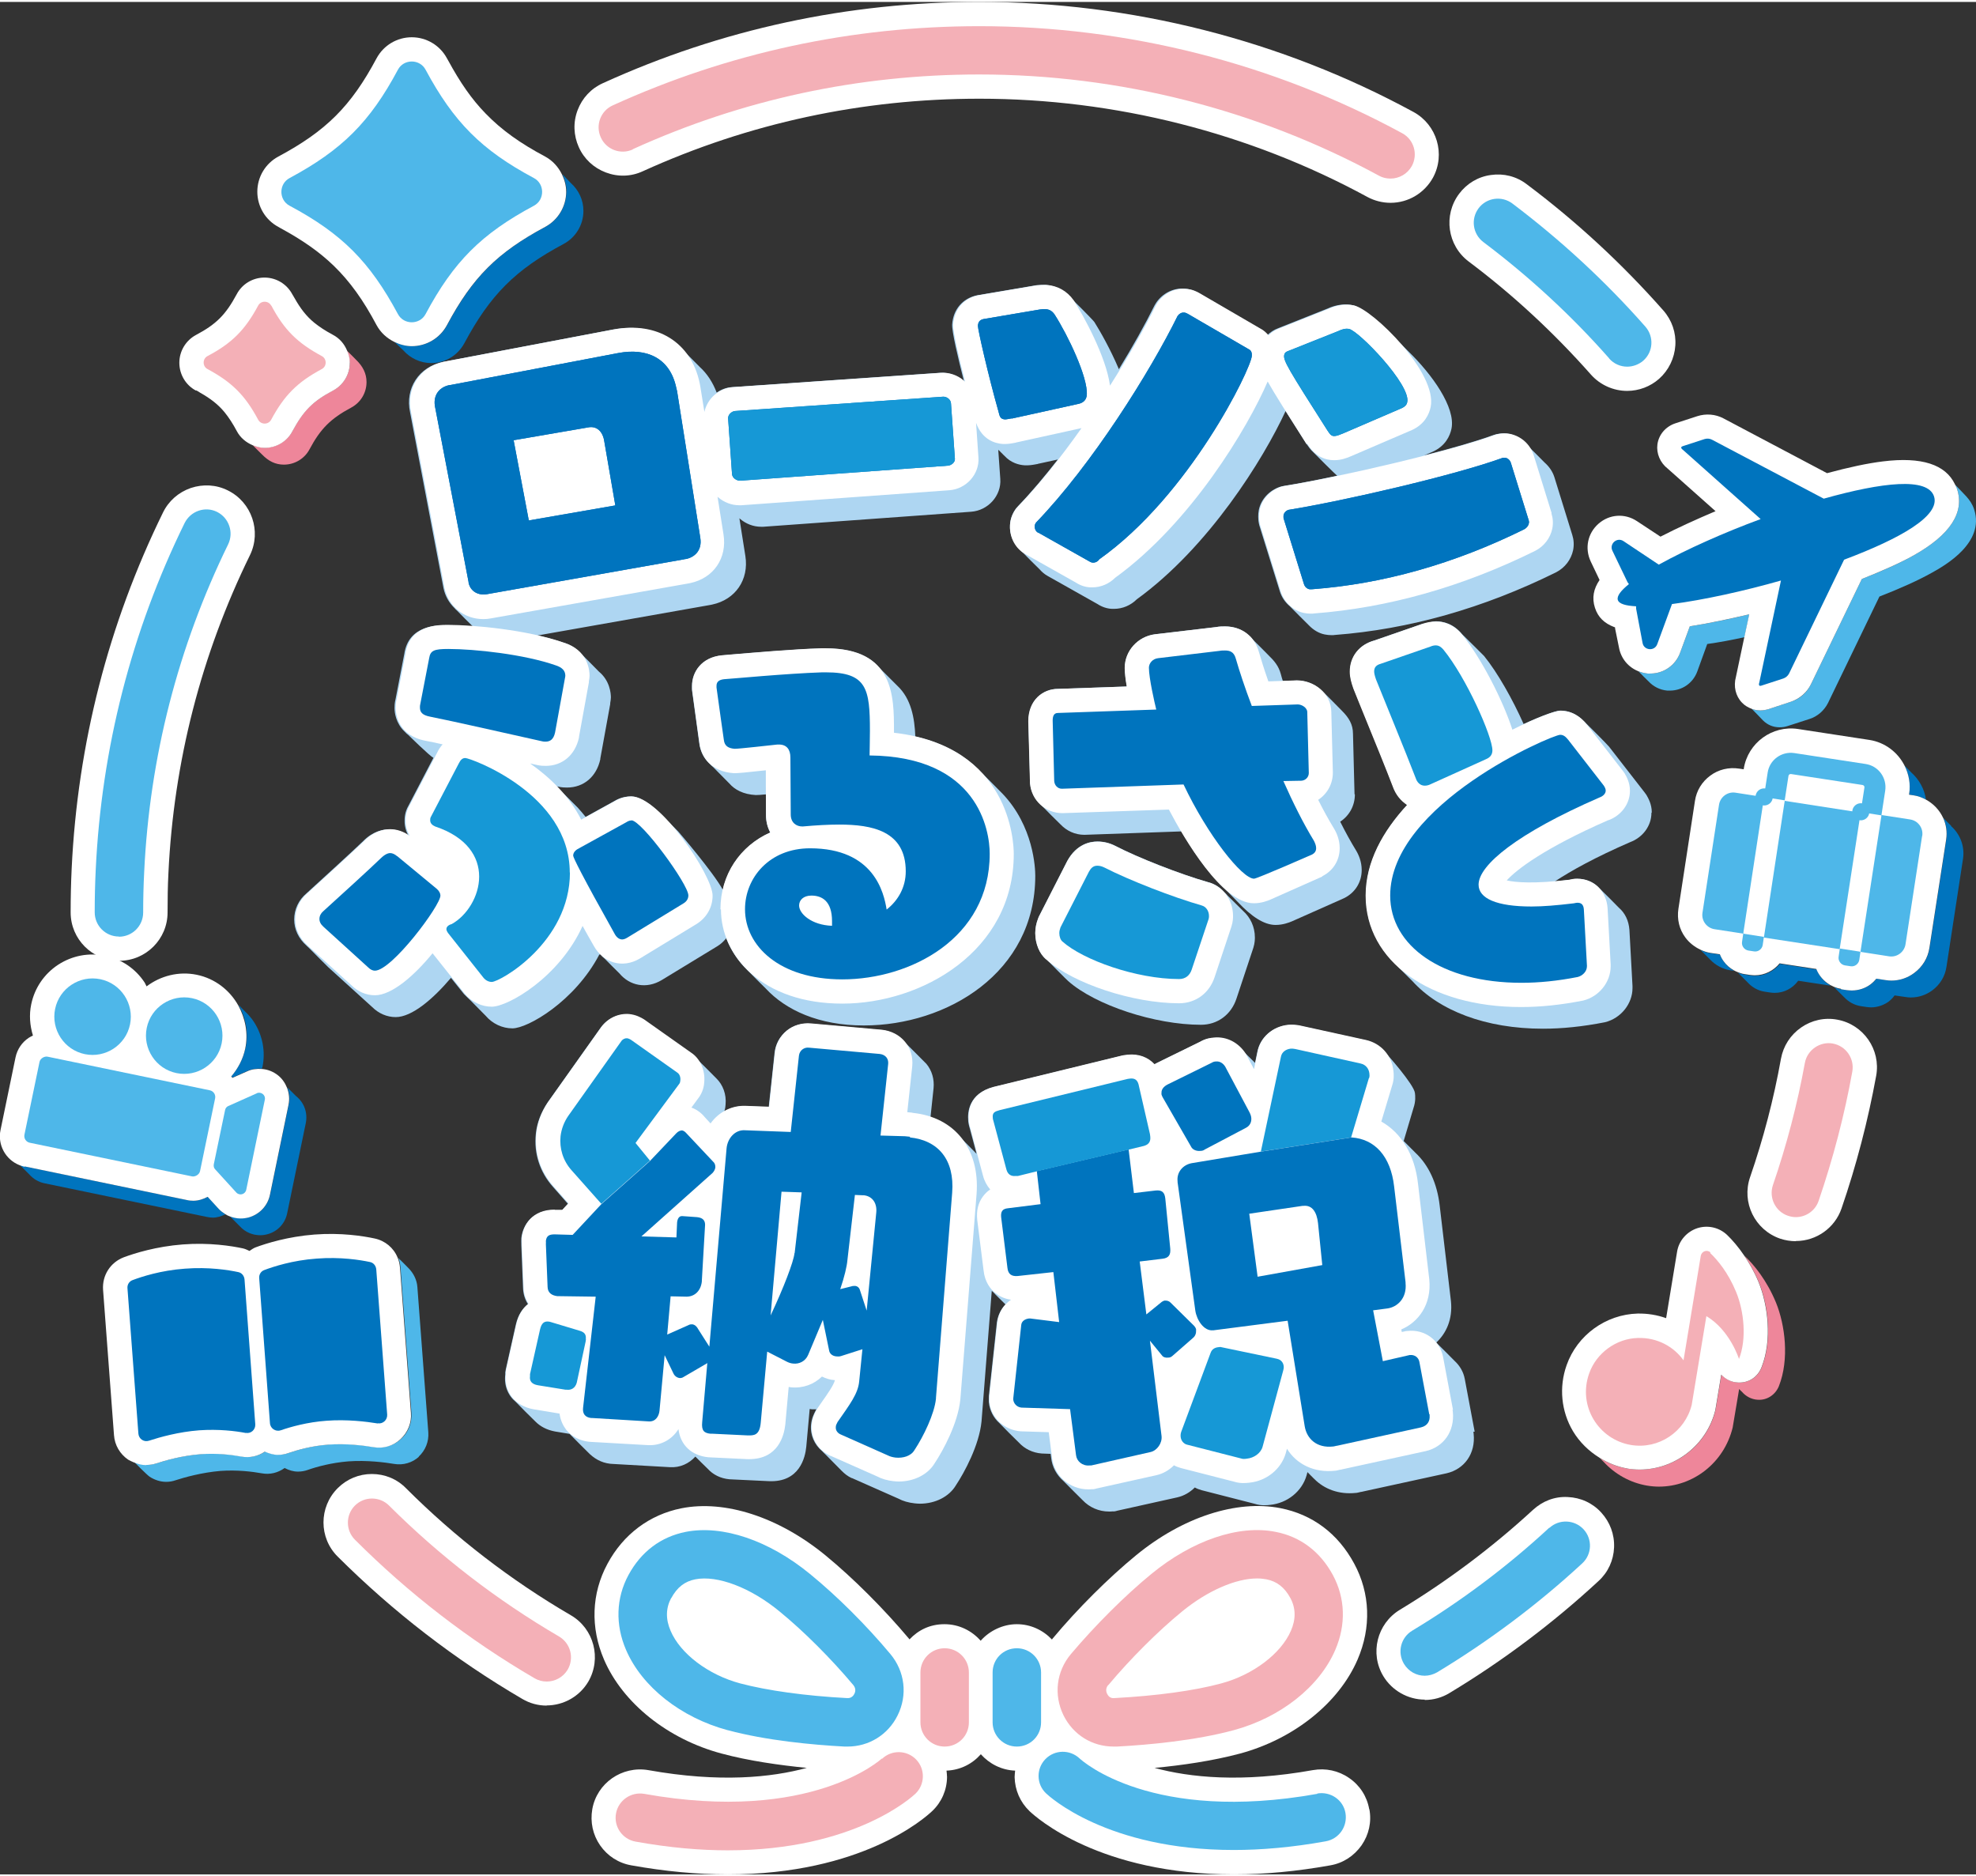 <?xml version="1.0" encoding="UTF-8"?><svg id="_レイヤー_2" xmlns="http://www.w3.org/2000/svg" viewBox="0 0 115.8 109.71" width="158" height="150"><rect x="0" y="0" width="115.8" height="109.71" fill="#333333" stroke="none"/><defs><style>.cls-1,.cls-2{fill:none;}.cls-3{fill:#0074be;}.cls-4{fill:#aed6f2;}.cls-5{fill:#1698d6;}.cls-6{fill:#fff;}.cls-7{fill:#4eb7e9;}.cls-2{stroke:#4eb7e9;stroke-linecap:round;stroke-linejoin:round;}.cls-8{fill:#ee869a;}.cls-9{fill:#f4b0b7;}</style></defs><g id="_ロゴ"><path class="cls-6" d="M83.5,99.47c-.99,0-1.92-.53-2.43-1.37-.81-1.34-.37-3.08.96-3.89,2.78-1.68,5.41-3.65,7.81-5.86.56-.51,1.26-.79,2.03-.75.76.03,1.46.35,1.97.91.51.56.78,1.28.75,2.04s-.35,1.46-.91,1.97c-2.68,2.48-5.61,4.68-8.73,6.56-.44.27-.94.41-1.46.41Z"/><path class="cls-6" d="M105.24,72.61c-.31,0-.62-.05-.92-.15-1.48-.51-2.27-2.12-1.76-3.6.78-2.26,1.39-4.59,1.81-6.94.14-.75.55-1.39,1.18-1.83.62-.43,1.38-.6,2.12-.46,1.54.28,2.56,1.76,2.28,3.29-.48,2.63-1.16,5.24-2.03,7.77-.39,1.14-1.47,1.91-2.68,1.91Z"/><path class="cls-6" d="M95.36,22.79c-.81,0-1.59-.35-2.13-.96h0c-2.16-2.44-4.56-4.67-7.16-6.62-1.25-.94-1.5-2.72-.56-3.97.45-.6,1.11-1,1.86-1.1.75-.11,1.5.08,2.1.54,2.91,2.18,5.6,4.67,8.01,7.4.5.57.75,1.3.7,2.05-.05.75-.39,1.45-.95,1.95-.52.46-1.19.71-1.88.71Z"/><path class="cls-6" d="M6.97,56.18c-1.56,0-2.83-1.27-2.83-2.83,0-.87.02-1.73.06-2.58.35-7.3,2.15-14.32,5.35-20.85.33-.68.91-1.19,1.63-1.44.72-.24,1.49-.2,2.17.14,1.4.69,1.98,2.39,1.3,3.79-2.86,5.84-4.47,12.11-4.78,18.63-.04.77-.05,1.54-.05,2.31,0,1.56-1.27,2.83-2.83,2.83Z"/><path class="cls-6" d="M32.04,99.82c-.5,0-.99-.13-1.43-.39-3.94-2.3-7.58-5.11-10.82-8.34-1.11-1.1-1.11-2.9,0-4.01.54-.54,1.25-.83,2-.83h0c.76,0,1.47.29,2,.83,2.89,2.89,6.15,5.4,9.67,7.45h0c1.35.79,1.8,2.53,1.02,3.88-.51.87-1.45,1.4-2.45,1.4Z"/><path class="cls-6" d="M80.24,105.89c-.13-.75-.55-1.4-1.18-1.83-.62-.43-1.37-.59-2.12-.46-4.18.75-7.22.43-9.28-.13,1.6-.15,3.4-.41,5.01-.84,3.15-.85,5.79-2.96,6.89-5.51.81-1.88.74-3.88-.2-5.62-.95-1.76-2.44-2.88-4.33-3.25-2.57-.5-5.73.53-8.45,2.76-1.61,1.32-3.44,3.14-4.89,4.88-.02.02-.03.04-.04.06-.52-.55-1.25-.9-2.06-.9s-1.6.38-2.12.97c-.52-.59-1.27-.97-2.12-.97s-1.53.34-2.05.89c-.01-.01-.02-.03-.03-.04-1.48-1.76-3.26-3.54-4.89-4.88-2.73-2.24-5.89-3.27-8.45-2.76-1.86.37-3.4,1.52-4.33,3.25-.94,1.74-1.01,3.74-.2,5.62,1.1,2.55,3.74,4.66,6.89,5.5,1.6.43,3.39.68,4.99.84-2.06.56-5.1.88-9.29.13-1.54-.26-3.01.76-3.28,2.29-.13.75.03,1.5.46,2.12.43.62,1.08,1.04,1.83,1.17,1.95.35,3.85.53,5.65.53,7.88,0,11.58-3.33,11.98-3.71.55-.52.86-1.23.87-1.99,0-.13-.02-.25-.03-.38.8-.03,1.51-.39,2.01-.96.5.56,1.21.93,2.01.96-.01.13-.03.25-.03.38.02.76.32,1.46.87,1.99.4.38,4.1,3.71,11.98,3.71,1.8,0,3.7-.18,5.65-.53.75-.13,1.39-.55,1.83-1.17.43-.62.6-1.37.46-2.12ZM52.66,103.95s0,0-.02.02c0,0,.02-.01.02-.02h0Z"/><path class="cls-6" d="M81.49,11.77c-.47,0-.94-.12-1.35-.34-6.93-3.77-14.8-5.76-22.74-5.76-6.88,0-13.52,1.43-19.73,4.25h0c-.69.32-1.46.34-2.17.07-.71-.27-1.27-.79-1.58-1.48-.31-.69-.34-1.46-.07-2.17.27-.71.79-1.27,1.48-1.58C42.27,1.6,49.7,0,57.39,0c8.89,0,17.69,2.23,25.45,6.45,1.37.75,1.88,2.47,1.14,3.84-.5.91-1.45,1.48-2.49,1.48Z"/><path class="cls-7" d="M90.8,89.39c-2.46,2.28-5.17,4.31-8.04,6.04-.67.4-.89,1.27-.48,1.95.27.44.73.69,1.21.69.25,0,.5-.07.73-.2,3.03-1.83,5.89-3.97,8.5-6.38.58-.53.61-1.43.08-2s-1.43-.61-2-.08Z"/><path class="cls-9" d="M107.42,61.03c-.76-.14-1.51.37-1.65,1.14-.44,2.42-1.07,4.82-1.87,7.15-.25.74.14,1.55.88,1.8.15.05.31.08.46.08.59,0,1.14-.37,1.34-.96.84-2.46,1.51-5,1.97-7.56.14-.77-.37-1.51-1.14-1.65Z"/><path class="cls-7" d="M94.3,20.89c.28.32.67.48,1.06.48.33,0,.67-.12.94-.35.59-.52.64-1.41.12-2-2.34-2.66-4.97-5.08-7.79-7.21-.63-.47-1.52-.34-1.98.28-.47.63-.34,1.51.28,1.98,2.67,2.01,5.16,4.3,7.37,6.81Z"/><path class="cls-7" d="M6.97,54.77c.78,0,1.42-.63,1.42-1.42s.02-1.59.06-2.38c.32-6.72,1.98-13.17,4.92-19.19.34-.7.05-1.55-.65-1.9-.7-.35-1.55-.05-1.9.65-3.12,6.36-4.87,13.19-5.21,20.3-.04.83-.06,1.67-.06,2.51,0,.78.63,1.42,1.42,1.42Z"/><path class="cls-9" d="M32.76,95.77c-3.63-2.12-6.98-4.7-9.96-7.67-.55-.55-1.45-.55-2,0-.55.55-.55,1.45,0,2,3.15,3.15,6.69,5.88,10.53,8.12.22.13.47.19.71.19.49,0,.96-.25,1.23-.7.39-.68.17-1.54-.51-1.94Z"/><path class="cls-9" d="M65.28,102.22c.06,0,.12,0,.18,0,1.87-.1,4.58-.35,6.84-.96,2.74-.74,5.02-2.54,5.95-4.7.64-1.48.59-3.04-.14-4.39-.74-1.37-1.9-2.25-3.36-2.53-2.16-.43-4.88.5-7.28,2.47-1.55,1.27-3.3,3.02-4.71,4.69-.86,1.02-1.02,2.4-.43,3.6.57,1.14,1.68,1.82,2.93,1.82ZM64.95,98.62c1.29-1.54,2.91-3.16,4.33-4.32,1.48-1.21,3.14-1.93,4.39-1.93.19,0,.37.02.54.05.62.12,1.07.47,1.41,1.1.32.59.33,1.24.03,1.92-.58,1.34-2.22,2.58-4.08,3.08-1.58.43-3.81.73-6.26.86-.25.03-.37-.13-.43-.25-.05-.1-.11-.31.06-.51Z"/><path class="cls-9" d="M55.36,96.46c-.78,0-1.42.63-1.42,1.42v2.92c0,.78.63,1.42,1.42,1.42s1.42-.63,1.42-1.42v-2.92c0-.78-.63-1.42-1.42-1.42Z"/><path class="cls-9" d="M51.68,102.92s-4.11,3.83-13.93,2.07c-.77-.13-1.51.38-1.65,1.15-.14.77.37,1.51,1.15,1.65,2,.36,3.79.51,5.4.51,7.44,0,10.83-3.16,11-3.32.56-.54.58-1.44.04-2-.54-.56-1.44-.58-2-.04Z"/><path class="cls-7" d="M42.65,101.26c2.27.61,4.97.86,6.84.96.06,0,.12,0,.18,0,1.25,0,2.37-.69,2.93-1.82.6-1.2.43-2.58-.42-3.6-1.42-1.7-3.14-3.41-4.71-4.69-2.4-1.97-5.12-2.89-7.28-2.47-1.46.29-2.62,1.16-3.36,2.53-.73,1.35-.78,2.91-.14,4.39.93,2.16,3.21,3.96,5.95,4.7ZM39.34,93.52c.34-.63.79-.98,1.41-1.1,1.29-.25,3.23.48,4.93,1.88,1.42,1.16,3.03,2.77,4.33,4.32.17.21.11.41.06.51-.06.12-.19.27-.43.25-2.45-.13-4.67-.44-6.26-.86-1.87-.5-3.51-1.74-4.08-3.08-.3-.69-.28-1.33.03-1.92Z"/><path class="cls-7" d="M77.2,104.99c-9.67,1.73-13.75-1.9-13.94-2.08-.57-.53-1.46-.51-2,.05-.54.56-.53,1.46.04,2,.17.16,3.56,3.32,11,3.32,1.61,0,3.41-.15,5.4-.51.77-.14,1.28-.87,1.15-1.65s-.88-1.28-1.65-1.15Z"/><path class="cls-7" d="M61.01,97.88c0-.78-.63-1.42-1.42-1.42s-1.42.63-1.42,1.42v2.92c0,.78.63,1.42,1.42,1.42s1.42-.63,1.42-1.42v-2.92Z"/><path class="cls-9" d="M37.08,8.63c6.4-2.91,13.23-4.38,20.31-4.38,8.18,0,16.28,2.05,23.42,5.93.21.12.45.17.68.17.5,0,.99-.27,1.25-.74.37-.69.12-1.55-.57-1.92-7.55-4.1-16.12-6.27-24.77-6.27-7.49,0-14.72,1.56-21.49,4.64-.71.32-1.03,1.16-.7,1.88.32.71,1.16,1.03,1.88.7Z"/><path class="cls-8" d="M102.26,73.49s-.02-.01-.02-.02c0,0,0,0-.01-.01.29.43.59.94.84,1.55,0,0,0,0,0,0,.55,1.33.81,3.39.17,4.99-.22.56-.74.92-1.37.89-.39-.01-.74-.19-.99-.46l-.33,1.98s-.01.07-.02.11c-.51,2.06-2.38,3.47-4.43,3.47-.24,0-.48-.02-.73-.06-.59-.1-1.14-.32-1.64-.63.03.03.07.05.1.09.04.05.09.09.14.14.67.73,1.56,1.23,2.55,1.4.24.04.47.06.7.06,1.99,0,3.81-1.38,4.32-3.46l.38-2.26s.01.01.02.02c.04.05.09.1.14.14.23.27.56.45.93.47.55.04,1.04-.3,1.24-.8.62-1.57.36-3.59-.17-4.89-.55-1.33-1.29-2.21-1.81-2.71Z"/><path class="cls-6" d="M95.36,85.93c.24.04.49.06.73.06,2.05,0,3.92-1.42,4.43-3.47,0-.04.02-.07.02-.11l.33-1.98c.25.27.6.45.99.46.63.03,1.15-.33,1.37-.89.64-1.61.37-3.67-.17-4.99,0,0,0,0,0,0-.25-.61-.55-1.12-.84-1.55-.35-.52-.71-.93-1-1.21-.47-.45-1.14-.6-1.76-.4-.62.21-1.08.74-1.18,1.39l-.64,3.88c-.53-.19-1.09-.28-1.67-.27-1.86.05-3.54,1.26-4.16,3.02-.46,1.29-.32,2.71.37,3.87.39.65.93,1.17,1.56,1.56.5.31,1.05.53,1.64.63Z"/><path class="cls-9" d="M100.24,73.27c-.2-.19-.52-.07-.57.2l-.28,1.7h0s-.73,4.42-.73,4.42c-.58-.81-1.54-1.34-2.67-1.31-1.27.03-2.44.88-2.86,2.08-.68,1.91.55,3.87,2.45,4.19,1.63.27,3.17-.78,3.56-2.35l.86-5.2c1.39.83,1.91,2.51,1.91,2.51.46-1.16.3-2.8-.17-3.93-.47-1.14-1.09-1.87-1.52-2.28Z"/><path class="cls-3" d="M33.19,11.12c0,.86-.47,1.65-1.23,2.06-2.81,1.5-4.26,2.96-5.76,5.76-.41.76-1.19,1.23-2.06,1.23-.36,0-.71-.1-1.02-.25.03.03.47.46.52.5.41.46,1,.74,1.63.74.81,0,1.55-.44,1.94-1.16,1.52-2.84,2.99-4.31,5.82-5.82.71-.38,1.16-1.12,1.16-1.94,0-.64-.28-1.22-.74-1.63-.05-.05-.47-.49-.5-.52.15.31.25.66.25,1.02Z"/><path class="cls-6" d="M16.31,13.18c.05.03.09.05.14.08,1.27.69,2.26,1.38,3.1,2.19.96.93,1.74,2.02,2.52,3.49.24.44.61.77,1.04.98.31.15.66.25,1.02.25.86,0,1.65-.47,2.06-1.23,1.5-2.81,2.96-4.26,5.76-5.76.76-.41,1.23-1.2,1.23-2.06,0-.36-.1-.71-.25-1.02-.21-.43-.54-.8-.98-1.04-1.47-.78-2.56-1.56-3.49-2.52-.82-.84-1.5-1.83-2.19-3.1-.03-.05-.05-.09-.08-.14-.41-.76-1.2-1.23-2.06-1.23h0c-.86,0-1.65.47-2.06,1.23-1.5,2.81-2.96,4.26-5.76,5.76-.76.41-1.23,1.2-1.23,2.06s.47,1.65,1.23,2.06Z"/><path class="cls-7" d="M24.94,3.97c-.34-.64-1.28-.64-1.62,0-1.64,3.07-3.28,4.7-6.35,6.35-.64.34-.64,1.28,0,1.62,3.07,1.64,4.7,3.28,6.35,6.35.34.64,1.28.64,1.62,0,1.64-3.07,3.28-4.71,6.35-6.35.64-.34.64-1.28,0-1.62-3.07-1.64-4.7-3.28-6.35-6.35Z"/><path class="cls-8" d="M20.5,21.13c0,.68-.37,1.31-.98,1.63-1.19.64-1.75,1.19-2.38,2.38-.32.6-.95.98-1.63.98h0c-.25,0-.48-.07-.71-.16.04.05.51.51.56.56.38.39.78.59,1.28.59h0c.63,0,1.21-.35,1.5-.9.64-1.2,1.24-1.8,2.44-2.44h0c.56-.3.9-.87.9-1.5,0-.5-.22-.92-.59-1.28-.05-.05-.51-.52-.56-.56.09.22.16.46.16.71Z"/><polygon class="cls-8" points="18.19 20.26 18.18 20.26 18.18 20.26 18.19 20.26"/><path class="cls-6" d="M11.5,22.76c.08.04.15.08.22.13.62.35,1.06.69,1.44,1.15.25.31.48.66.72,1.11.2.38.54.66.92.82.22.09.46.16.71.16h0c.68,0,1.31-.37,1.63-.98.64-1.19,1.19-1.75,2.38-2.38.6-.32.98-.94.98-1.63,0-.25-.06-.49-.16-.71-.16-.39-.44-.72-.82-.92-.45-.24-.8-.47-1.11-.72-.46-.38-.8-.82-1.15-1.44-.04-.07-.08-.14-.13-.22-.32-.6-.94-.98-1.63-.98h0c-.68,0-1.31.37-1.63.98-.64,1.19-1.19,1.75-2.38,2.38-.6.32-.98.95-.98,1.63,0,.68.37,1.31.97,1.63ZM18.19,20.26h0s0,0,0,0c0,0,0,0,0,0Z"/><path class="cls-9" d="M15.89,17.79c-.16-.3-.6-.3-.76,0-.77,1.43-1.53,2.2-2.97,2.96-.3.16-.3.6,0,.76,1.43.77,2.2,1.53,2.97,2.97.16.3.6.3.76,0,.77-1.43,1.53-2.2,2.97-2.97.3-.16.3-.6,0-.76-1.43-.77-2.2-1.53-2.96-2.96Z"/><path class="cls-3" d="M114.35,48.28c-.05-.05-.39-.39-.43-.44-.01-.01-.02-.03-.04-.04.18.39.25.83.18,1.28l-.98,6.34c-.09.6-.41,1.12-.9,1.48-.39.29-.86.44-1.33.44-.12,0-.23,0-.35-.03l-.53-.08c-.1.12-.21.24-.34.33-.32.24-.71.36-1.1.36-.09,0-.19,0-.29-.02l-.33-.05c-.15-.02-.28-.07-.42-.12,0,0,0,0,0,0,.05.05.52.53.57.57.26.28.6.48,1,.54l.33.05c.09.01.18.02.26.02.36,0,.72-.12,1.02-.33.14-.11.26-.23.36-.37l.62.09c.11.02.22.03.33.03.45,0,.88-.14,1.25-.41.46-.34.76-.83.84-1.39l.97-6.33c.11-.74-.18-1.45-.7-1.91Z"/><path class="cls-3" d="M101.03,56.24c-.1-.13-.17-.27-.23-.42l-.54-.08c-.21-.03-.41-.1-.6-.19.04.04.08.08.12.12.05.05.38.38.43.43.32.34.74.57,1.21.64l.21.03c-.23-.13-.43-.3-.59-.52Z"/><path class="cls-3" d="M106.46,56.69l-2.15-.33c-.35.43-.88.7-1.45.7-.09,0-.19,0-.28-.02l-.33-.05c-.14-.02-.28-.07-.41-.12,0,0,0,0,0,0,.05.05.52.52.57.57.26.29.61.49,1,.55l.33.05c.09.01.17.02.26.02.56,0,1.06-.27,1.38-.71l1.91.29c-.38-.21-.67-.55-.82-.94Z"/><path class="cls-3" d="M111.89,46.42v.03s.27.04.27.04c.26.04.49.13.71.25-.09-.62-.4-1.18-.86-1.59-.05-.05-.36-.37-.4-.41.25.5.37,1.08.27,1.68Z"/><path class="cls-6" d="M103.39,54.7l1.21-7.93,4.45.68.22-1.43c.01-.07-.04-.14-.11-.16l-4.18-.64c-.07-.01-.14.04-.16.11l-.22,1.43-1.21-.19h-.01s-1.21,7.93-1.21,7.93v.07s1.2.19,1.2.19v-.07Z"/><polygon class="cls-6" points="109.05 55.57 110.23 47.9 110.27 47.64 109.05 47.45 109.05 47.45 107.83 55.39 107.82 55.46 109.03 55.65 109.05 55.57"/><path class="cls-6" d="M107.9,57.85l.33.05c.1.01.19.02.29.02.39,0,.78-.12,1.1-.36.13-.1.24-.21.34-.33l.53.08c.12.02.23.03.35.03.48,0,.94-.15,1.33-.44.49-.36.81-.88.9-1.48l.98-6.34c.07-.45,0-.89-.18-1.28-.21-.45-.56-.82-1-1.06-.22-.12-.45-.21-.71-.25l-.28-.04v-.03c.1-.6-.02-1.18-.27-1.68-.39-.77-1.14-1.36-2.06-1.5l-4.18-.64c-1.51-.23-2.94.81-3.18,2.33v.03s-.28-.04-.28-.04c-.59-.09-1.2.05-1.68.41-.49.36-.81.88-.9,1.48l-.97,6.33c-.09.6.05,1.2.41,1.68.23.31.54.55.88.71.19.09.39.16.6.19l.54.08c.06.15.13.29.23.42.16.22.36.39.59.52.07.04.14.07.21.1.13.05.27.1.41.12l.33.05c.09.01.19.02.28.02.57,0,1.1-.27,1.45-.7l2.15.33c.16.4.45.73.82.94.07.04.13.07.2.1.13.05.27.1.42.12Z"/><path class="cls-7" d="M102.17,54.52l1.21-7.93-1.68-.26c-.46-.07-.89.25-.96.71l-.97,6.33c-.07.46.25.89.71.96l1.69.26v-.07Z"/><path class="cls-7" d="M112.65,48.86c.07-.46-.25-.89-.71-.96l-1.68-.26.22-1.43c.11-.75-.4-1.45-1.15-1.56l-4.18-.64c-.75-.11-1.45.4-1.56,1.15l-.22,1.43h.01s1.21.19,1.21.19l.22-1.43c.01-.07.08-.13.16-.11l4.18.64c.07.01.13.08.11.16l-.22,1.43h0s1.22.19,1.22.19l-.04.26-1.18,7.67v.07s1.67.26,1.67.26c.46.07.89-.25.96-.71l.97-6.33Z"/><polygon class="cls-7" points="109.04 47.5 104.59 46.81 103.38 54.75 103.37 54.82 107.81 55.5 107.82 55.43 109.04 47.5"/><line class="cls-2" x1="109.05" y1="47.45" x2="109.05" y2="47.45"/><line class="cls-2" x1="103.39" y1="46.58" x2="103.38" y2="46.58"/><path class="cls-7" d="M102.16,54.59l-.07.48c-.04.24.13.47.37.51l.33.05c.24.04.47-.13.51-.37l.07-.48-1.22-.19Z"/><path class="cls-7" d="M107.82,55.46l-.07.48c-.04.24.13.47.37.51l.33.05c.24.04.47-.13.51-.37l.07-.48-1.22-.19Z"/><path class="cls-7" d="M102.51,35.88c-1.19.29-2.38.53-3.46.7,0,0-.02,0-.02,0l-.57,1.55c-.27.75-.96,1.22-1.74,1.22-.05,0-.11,0-.16,0-.2-.02-.39-.07-.56-.14.01.01.03.02.04.03.05.05.51.52.57.57.28.3.66.5,1.1.54.05,0,.1,0,.15,0,.72,0,1.36-.44,1.61-1.13l.58-1.6c.72-.1,1.46-.24,2.18-.4l.29-1.35Z"/><path class="cls-7" d="M114.69,28.54c.45,1.37-.4,2.68-2.53,3.88-.8.45-1.84.92-3.05,1.39l-2.99,6.18c-.23.48-.65.85-1.16,1.01l-1.3.43c-.17.05-.33.08-.5.08s-.34-.03-.5-.09c0,0,.64.65.66.68.26.26.6.4.97.4.15,0,.31-.02.46-.07l1.3-.42c.47-.15.86-.5,1.08-.94l3.01-6.23c1.23-.48,2.28-.95,3.08-1.4.77-.43,3.11-1.75,2.47-3.71-.1-.31-.27-.55-.46-.76-.07-.08-.62-.65-.66-.69.04.09.09.17.12.27Z"/><path class="cls-6" d="M100.53,29.84c-1.13.48-2.23.98-3.2,1.48,0,0-.01,0-.02.01l-1.38-.91c-.71-.47-1.61-.41-2.25.15-.64.56-.82,1.44-.46,2.21l.52,1.09c-.35.51-.46,1.05-.27,1.63.18.56.56.91,1.11,1.12.02,0,.05.02.07.03v.06s.23,1.13.23,1.13c.12.64.55,1.14,1.12,1.37.18.07.36.12.56.14.05,0,.11,0,.16,0,.78,0,1.47-.48,1.74-1.22l.57-1.55s.02,0,.02,0c1.08-.17,2.27-.42,3.46-.7l-.29,1.35-.49,2.32c-.15.55-.02,1.12.36,1.51.16.17.36.28.57.36.16.06.33.09.5.09s.33-.03.5-.08l1.3-.43c.5-.17.93-.54,1.16-1.01l2.99-6.18c1.21-.48,2.25-.94,3.05-1.39,2.13-1.2,2.98-2.51,2.53-3.88-.03-.1-.08-.18-.12-.27-.55-1.17-1.96-1.63-4.22-1.35-.91.11-2.02.35-3.28.69l-6.07-3.21c-.47-.25-1.03-.29-1.53-.13l-1.29.42c-.57.19-.97.66-1.05,1.23-.07.54.16,1.08.61,1.43l2.8,2.49Z"/><path class="cls-3" d="M106.89,29.11l-6.56-3.46c-.13-.07-.29-.08-.43-.04l-1.29.42c-.2.07.01.21.01.21l4.56,4.06c-2.12.78-4.34,1.77-5.97,2.67,0,0,0,0,0,0l-2.07-1.38c-.38-.25-.84.16-.65.56l.89,1.85s.05.07.08.11c-.47.38-.72.7-.65.93s.47.34,1.07.37c0,.04,0,.09,0,.13l.38,2.02c.08.44.7.5.86.07l.86-2.34s0,0,0-.01c1.84-.24,4.22-.76,6.39-1.38l-1.27,5.98s-.09.25.12.18l1.29-.42c.14-.05.26-.15.33-.28l3.23-6.68c3.33-1.25,5.64-2.58,5.27-3.71-.37-1.13-3.02-.83-6.45.13Z"/><path class="cls-7" d="M24.53,85.24c.4-.37.61-.89.57-1.43l-.64-8.51c-.03-.44-.24-.83-.53-1.12-.04-.05-.52-.52-.57-.57-.01-.01-.02-.03-.03-.05.08.18.12.38.14.59l.64,8.51c.04.59-.18,1.15-.61,1.54-.43.39-1.01.56-1.58.47-.53-.09-1.58-.23-2.65-.15-.97.07-1.8.31-2.33.49-.21.07-.42.11-.62.11-.27,0-.52-.08-.77-.19-.41.27-.89.38-1.38.29-.55-.1-1.41-.21-2.38-.14-1.07.08-2.09.37-2.6.54-.19.06-.39.09-.59.09-.26,0-.5-.07-.74-.17.04.05.77.78.91.87.29.19.63.3.97.3.18,0,.37-.03.54-.09.52-.17,1.55-.46,2.64-.55.98-.07,1.86.04,2.42.14.48.09.95-.03,1.34-.31.25.13.51.21.78.21.19,0,.39-.03.58-.1.54-.19,1.39-.42,2.37-.5,1.09-.08,2.15.06,2.69.15.53.09,1.07-.07,1.46-.43Z"/><path class="cls-6" d="M8.57,85.72c.2,0,.4-.03.59-.09.51-.17,1.53-.46,2.6-.54.97-.07,1.83.04,2.38.14.49.09.98-.02,1.38-.29.25.11.5.19.77.19.21,0,.42-.04.62-.11.53-.18,1.36-.42,2.33-.49,1.07-.08,2.12.06,2.65.15.58.1,1.15-.07,1.58-.47.43-.4.66-.96.61-1.54l-.64-8.51c-.02-.21-.06-.41-.14-.59-.23-.57-.73-.99-1.35-1.12-.65-.14-1.96-.35-3.52-.23-1.56.12-2.83.52-3.45.75-.13.05-.24.13-.36.21-.13-.06-.25-.12-.39-.15-.65-.14-1.96-.35-3.52-.23-1.56.12-2.83.52-3.45.75-.79.3-1.28,1.06-1.22,1.91l.64,8.51c.04.59.35,1.11.83,1.44.1.06.2.1.31.15.24.1.48.17.74.17Z"/><path class="cls-3" d="M14.4,83.84c.31.06.58-.19.56-.5l-.63-8.49c-.02-.21-.16-.39-.37-.43-.56-.12-1.73-.31-3.13-.2-1.4.1-2.53.47-3.06.67-.2.07-.32.27-.3.48l.64,8.51c.02.31.32.52.62.42.64-.21,1.75-.52,2.94-.61,1.14-.08,2.14.04,2.75.16Z"/><path class="cls-3" d="M22.14,83.28c.3.05.57-.2.55-.51l-.64-8.51c-.02-.21-.16-.39-.37-.43-.56-.12-1.73-.31-3.13-.2-1.4.1-2.53.47-3.06.67-.2.07-.32.27-.3.48l.63,8.49c.02.31.33.52.63.42.58-.2,1.56-.48,2.69-.56,1.19-.09,2.33.05,3,.16Z"/><path class="cls-3" d="M12.46,71.23c.26,0,.52-.08.76-.2-.15-.09-.29-.19-.4-.32h0s-.64-.7-.64-.7c-.26.14-.55.23-.84.23-.12,0-.25-.01-.37-.04l-9.51-1.97c-.11-.02-.21-.06-.31-.1.04.05.51.51.56.56.23.26.54.46.91.53l9.51,1.97c.11.02.23.04.34.04Z"/><path class="cls-3" d="M14.38,61.31c-.13.62-.42,1.17-.82,1.63.02.03.04.05.07.08l.86-.38c.28-.12.57-.16.86-.14,0-.03.02-.06.03-.09.19-.92.01-1.86-.5-2.65-.15-.23-.33-.43-.52-.61-.05-.05-.35-.35-.38-.39.42.75.6,1.63.41,2.54Z"/><path class="cls-3" d="M16.92,64.6l-1.09,5.28c-.13.65-.61,1.16-1.25,1.33-.16.04-.31.06-.47.06-.22,0-.44-.05-.65-.13l.6.6c.31.34.74.52,1.19.52.14,0,.29-.02.43-.06.59-.16,1.03-.63,1.15-1.23l1.09-5.28c.12-.6-.09-1.2-.57-1.58,0,0-.49-.49-.51-.51.12.31.16.65.09.99Z"/><path class="cls-6" d="M1.45,68.23l9.51,1.97c.12.03.25.04.37.04.29,0,.58-.09.84-.23l.64.7h0c.12.13.26.23.4.32.08.05.15.09.24.12.21.08.42.13.65.13.16,0,.31-.02.47-.06.64-.18,1.12-.69,1.25-1.33l1.09-5.28c.07-.34.03-.68-.09-.99-.11-.28-.29-.54-.53-.73-.28-.22-.61-.35-.95-.37-.29-.02-.59.01-.86.14l-.86.38s-.04-.06-.07-.08c.4-.47.69-1.02.82-1.63.19-.9,0-1.79-.41-2.54-.5-.89-1.36-1.57-2.43-1.79-1.07-.22-2.13.07-2.94.68-.04-.07-.07-.15-.11-.22-.54-.82-1.36-1.38-2.32-1.57-.96-.2-1.93-.01-2.75.52-.82.54-1.38,1.36-1.58,2.32-.13.62-.08,1.24.1,1.83-.08.04-.16.08-.24.13-.41.27-.68.68-.78,1.15l-.88,4.26c-.18.87.3,1.73,1.1,2.05.1.04.2.07.31.1Z"/><path class="cls-7" d="M3.23,59c-.25,1.21.53,2.4,1.74,2.65s2.4-.53,2.65-1.74-.53-2.4-1.74-2.65-2.4.53-2.65,1.74Z"/><path class="cls-7" d="M11.25,58.37c-1.21-.25-2.4.53-2.65,1.74s.53,2.4,1.74,2.65,2.4-.53,2.65-1.74-.53-2.4-1.74-2.65Z"/><rect class="cls-7" x="4.44" y="60.05" width="5.15" height="10.51" rx=".4" ry=".4" transform="translate(-58.35 58.92) rotate(-78.29)"/><path class="cls-7" d="M15.06,63.94l-1.68.75c-.1.04-.17.13-.19.24l-.66,3.17c-.02.11,0,.22.08.3l1.24,1.36c.19.2.52.11.58-.16l1.09-5.28c.06-.27-.22-.49-.47-.38Z"/><path class="cls-4" d="M35.18,55.8c.08.1.17.19.27.27,0,0,0,0,0,0,.04.05.8.8.85.85.6.72,1.58.93,2.48.39,0,0,0,0,0,0l3.27-1.99c.21-.13.37-.29.51-.46.25.65.64,1.27,1.18,1.81.08.09,1.09,1.09,1.13,1.13,1.18,1.27,3.11,2.17,5.75,2.17,4.87,0,10.05-3.08,10.05-8.77,0-.44-.09-2.9-1.93-4.82-.04-.05-.1-.09-.14-.14-.04-.05-.98-.99-1.13-1.13-.85-.89-2.07-1.66-3.83-2.07-.04-1.08-.24-2.21-1.05-2.97-.05-.05-1.08-1.08-1.13-1.13-.58-.64-1.53-1.06-3.08-1.06h-.27c-1.66.05-4,.26-5.12.35-.33.03-.55.05-.69.06-1.21.12-1.75.99-1.75,1.79v.11c0,.06,0,.13.01.19.11.83.42,3.06.42,3.06.05.43.25.87.62,1.21.06.07.13.13.2.19.03.03.89.9.94.95.32.37.82.64,1.55.68.12,0,.3-.01.6-.04,0,.45,0,.88,0,1.21,0,.38.09.73.25,1.03-1.41.63-2.43,1.84-2.78,3.35-.57-1.04-2.58-3.38-2.62-3.42-.05-.05-.52-.52-.57-.57-.02-.02-.05-.04-.07-.07-.07-.07-.14-.15-.21-.22-.69-.7-1.38-1.19-1.92-1.19s-.88.22-1,.29l-1.65.91c-.15-.18-.3-.37-.46-.54-.05-.05-.8-.8-.85-.85-.04-.04-.08-.08-.12-.12-.05-.06-.11-.11-.16-.16-.04-.04-.08-.08-.11-.12.02,0,.04,0,.06.01.24.06.44.06.55.06.98,0,1.73-.64,1.95-1.66,0-.01,0-.03,0-.04l.58-3.19s0-.04,0-.06c.02-.11.04-.24.04-.33,0-.26-.07-.99-.7-1.51-.05-.05-1.03-1.05-1.13-1.13-.22-.23-.52-.44-.95-.57-.47-.16-.99-.3-1.52-.42l10.13-1.79s.09-.02.1-.02c1.37-.29,2.17-1.46,1.95-2.85l-.35-2.21s.02.02.03.03c.35.3.79.47,1.24.47.04,0,.09,0,.13,0l12.18-.88c1-.07,1.78-.95,1.71-1.92l-.12-1.71s.05.05.08.07c.05.05.09.1.14.14.05.05.09.1.14.14.38.42.86.54,1.19.56.24.01.44-.02.6-.05l.11-.02s.05,0,.08-.02l1.15-.25c-.78,1-1.56,1.93-2.33,2.73-.03.04-.07.08-.1.11-.22.29-.35.62-.37.98-.04.58.2,1.12.6,1.48.04.05.09.1.14.14.04.05.94.95.99.99.13.15.29.29.47.39l2.93,1.65c.26.17.56.27.85.28.04,0,.08,0,.12,0,.5,0,.98-.21,1.33-.56,4.21-3.05,7.41-8.19,8.72-11.03.34.53.74,1.16,1.22,1.92.09.13.23.34.44.53.04.05,1.27,1.27,1.36,1.34-1.17.25-2.26.46-3.14.6-.07.01-.14.03-.21.05-.63.21-1.11.73-1.24,1.35-.06.3-.03.55-.02.66.01.08.03.17.05.25l1.21,3.89c.11.34.31.62.57.84.05.05,1.08,1.09,1.13,1.13.25.26.57.46.92.53.14.03.28.04.38.04.11,0,.19,0,.21-.01,4.35-.33,8.7-1.56,12.97-3.67.52-.27.88-.74,1-1.3.06-.31.04-.61-.05-.89l-1.05-3.39c-.11-.34-.31-.62-.57-.85-.05-.05-.94-.95-.99-.99-.05-.05-.09-.1-.14-.14-.25-.27-.57-.47-.95-.55-.25-.05-.47-.03-.6-.01-.11.01-.22.04-.33.08-.95.35-2.42.77-4.05,1.19l.51-.22c.74-.34,1-.92,1.09-1.34.26-1.25-1.15-3.2-2.52-4.53-.05-.05-.95-.95-1-1-.05-.05-.09-.09-.14-.14-.84-.85-1.69-1.48-2.13-1.57-.47-.1-.98-.03-1.48.2l-2.89,1.15c-.25.09-.45.23-.63.4,0,0-.02-.01-.02-.02-.13-.15-.28-.29-.47-.38l-3.54-2.06c-.17-.1-.45-.24-.84-.26-.65-.05-1.28.28-1.65.83-.03.05-.06.1-.09.15-.55,1.11-1.27,2.4-2.09,3.74-.49-1.16-1.11-2.25-1.44-2.77-.11-.15-1.31-1.35-1.36-1.39-.05-.05-.09-.1-.14-.14-.37-.38-.84-.61-1.38-.64-.16,0-.32,0-.51.02-.03,0-.11.01-.13.02l-3.36.57c-.84.18-1.39.83-1.45,1.7-.03.4.35,2,.7,3.37-.02-.02-.04-.05-.07-.07-.38-.33-.87-.49-1.34-.46l-12.2.84c-.33.02-.63.14-.89.32-.23-.6-.56-1.11-.99-1.5-.05-.05-.94-.95-.99-.99-.05-.05-.09-.1-.14-.14-.93-.96-2.33-1.36-3.98-1.06l-9.94,1.89c-1.42.3-2.23,1.55-1.93,2.95l1.96,10.31c.1.47.33.86.65,1.17.04.05.09.1.14.14.04.05.9.91.93.93h0c-.59-.05-1.12-.07-1.51-.07-.62,0-2.26,0-2.51,1.69l-.51,2.64c-.06.23-.06.42-.06.53,0,.25.07.88.59,1.37.07.08.15.15.24.22.02.02,1.22,1.2,1.45,1.32l-1.46,2.8c-.23.39-.23.75-.23.9,0,.31.08.61.24.88-.36-.26-.75-.39-1.15-.39-.38,0-.96.12-1.52.69-.63.61-2.39,2.21-3.31,3.05-.47.39-.73.95-.73,1.54s.26,1.12.72,1.53l.21.2s1.04,1.05,1.07,1.07l2.57,2.33c.38.38.87.59,1.38.59.95,0,2.19-1.06,3.24-2.3l.76.95s.36.36.4.39l.87.88c.4.47.98.74,1.57.74.9,0,3.65-1.58,5.09-4.32Z"/><path class="cls-4" d="M96.8,47.49c0-.5-.22-.86-.31-1.02-.03-.05-.06-.09-.1-.14l-2.09-2.69c-.12-.15-1.42-1.45-1.5-1.52-.39-.39-.84-.6-1.36-.6-.23,0-1.05.28-2.15.79-.64-1.44-1.53-3.02-2.32-3.99-.04-.05-1.22-1.21-1.26-1.25,0,0-.01-.02-.02-.02-.52-.63-1.12-.76-1.54-.76-.05,0-.11.01-.16.02l-.59.12s-.02,0-.02,0l-2.83.98c-.88.24-1.43.94-1.43,1.82,0,.34.09.64.21.99.12.31.39.96.7,1.73.55,1.34,1.25,3.07,1.61,4.01.1.29.27.53.46.74.07.09.16.16.24.23.01.02.02.03.04.05.02.03.05.05.08.08-1.41,1.53-2.41,3.32-2.41,5.29,0,1.51.58,2.83,1.6,3.89.09.09.18.18.27.27,0,0,0,0,0,.01.04.05.8.8.85.85,1.57,1.73,4.29,2.79,7.65,2.79,1.12,0,2.32-.12,3.64-.38.93-.23,1.61-1.08,1.61-2,0-.03,0-.1,0-.12l-.18-3.29c-.04-.54-.26-.99-.61-1.29-.04-.05-1.06-1.07-1.13-1.13-.32-.36-.78-.57-1.32-.57-.19,0-.34.03-.45.06-.31.04-.59.06-.86.09.96-.63,2.36-1.41,4.41-2.3.75-.28,1.25-.96,1.25-1.72Z"/><path class="cls-4" d="M86.42,83.77l-.58-3.09c-.08-.42-.29-.77-.58-1.04-.04-.05-1.05-1.05-1.09-1.09.58-.54.97-1.36.86-2.43l-.66-5.6c-.15-1.31-.65-2.37-1.42-3.09-.05-.05-.65-.65-.69-.69l.58-1.95c.13-.38.1-.7.08-.86-.05-.5-1.69-2.34-1.75-2.39-.28-.34-.67-.59-1.14-.7l-3.92-.86c-.19-.03-.4-.05-.63-.03-.91.09-1.64.73-1.8,1.58l-.13.63s-.62-.61-.64-.63c-.07-.08-.13-.15-.21-.22-.42-.44-.99-.67-1.59-.61-.15.01-.46.04-.8.24l-2.51,1.23c-.06.03-.11.06-.17.09-.38-.41-.92-.62-1.56-.56l-.15.02c-.06,0-.13.02-.19.03l-7.54,1.84c-1.44.39-1.49,1.49-1.45,1.95,0,.08.03.27.1.49l.39,1.46c-.06-.06-1.22-1.24-1.32-1.33-.38-.35-.85-.62-1.38-.81l.18-1.7c.05-.53-.09-1.03-.42-1.43-.04-.05-1.23-1.23-1.27-1.27,0,0,0,0,0,0-.33-.4-.81-.65-1.36-.71l-4.14-.37c-.52-.05-1.04.1-1.43.42-.4.33-.65.79-.7,1.3l-.34,3.16-1.35-.05c-.45-.02-.87.09-1.25.3.05-.17.07-.31.07-.39.06-.61-.16-1.17-.54-1.54-.04-.05-1.08-1.08-1.13-1.13-.11-.14-.23-.26-.38-.35l-2.76-1.95c-.18-.11-.47-.27-.87-.31-.61-.05-1.23.22-1.63.76l-3.13,4.41c-.38.57-.62,1.2-.68,1.83-.12,1.14.24,2.24,1,3.09l.88,1-.35.38h-.44s-.01-.01-.02-.01c-1.29,0-1.84.88-1.92,1.65-.01.12,0,.22,0,.33,0,.02,0,.04,0,.07l.1,2.5c.01.36.11.68.29.96-.32.25-.58.63-.71,1.19l-.59,2.63c-.01.06-.02.11-.03.17v.13c-.08.66.16,1.23.62,1.61.05.06,1.08,1.09,1.13,1.13.29.3.68.51,1.17.6l.85.14s.05.05.07.07c0,0,0,0,0,0,.04.05.99.99.99.99.36.38.79.63,1.32.69.02,0,.12.01.14.01l3.35.19c.6.04,1.13-.21,1.5-.62,0,0,.68.68.73.72.3.33.73.56,1.27.61l2.31.11c1.79.08,2.13-1.38,2.19-2.02l.2-2.21s.09.01.13.02c.09,0,.17,0,.26,0-.02.03-.04.06-.05.09-.08.15-.22.42-.26.8-.06.61.19,1.18.66,1.57.05.05.1.11.16.16.04.04.92.93.97.98.17.17.35.32.59.43,0,0,.01,0,.02,0l2.71,1.2c.28.15.6.24.96.28.11.01.21.02.31.02.91,0,1.72-.42,2.11-1.08.49-.74,1.36-2.33,1.5-3.74l.6-7.65s.06.06.09.08c.07.09.71.71.72.72-.27.27-.45.63-.51,1.04l-.47,4.32c-.01.1,0,.27,0,.37.05.49.28.92.63,1.23.05.06,1.08,1.09,1.13,1.13.33.36.8.6,1.34.64l.52.02.03.23c.06.55.33,1.02.72,1.36.05.05,1.08,1.09,1.13,1.13.39.41.94.66,1.54.66.07,0,.14,0,.22-.01h.1c.06-.01.11-.02.17-.04l3.51-.78c.4-.09.75-.3,1.03-.58.12.07.26.12.4.16,0,0,0,0,0,0l3.12.8c.38.12.71.08.89.06,1.01-.1,1.87-.79,2.14-1.73l.05-.19s.08.08.12.12c.05.05.09.1.14.14.05.05.09.1.14.14.59.6,1.45.92,2.42.82.08,0,.18-.03.31-.06.04,0,.08-.01.11-.02l4.91-1.07c1.05-.24,1.71-1.16,1.59-2.31,0-.04-.01-.08-.02-.12Z"/><path class="cls-4" d="M79.38,46.42l-.09-3.53c0-.57-.25-.96-.65-1.36-.05-.05-1.04-1.06-1.13-1.13-.39-.4-.95-.64-1.51-.64h0l-.82.03c-.05-.15-.09-.29-.12-.41-.13-.48-.39-.78-.74-1.12-.05-.05-.8-.81-.85-.85-.01,0-.02-.02-.03-.03-.08-.09-.15-.19-.25-.26-.36-.33-.83-.53-1.39-.53-.14,0-.33,0-.54.04l-3.57.42c-1.01.13-1.77.98-1.77,1.97,0,.29.05.69.12,1.09l-4.04.14c-.86,0-1.73.64-1.73,1.9l.1,3.64c.05.51.29.96.65,1.27.05.06,1.08,1.09,1.13,1.13.35.37.84.61,1.4.61h0l5.68-.2c.61,1.02,1.4,2.2,2.23,3.05.09.1.19.19.28.28,0,0,.81.81.85.86.71.75,1.46,1.29,2.16,1.29.44,0,.79-.14.96-.21l3.06-1.36c.65-.32,1.03-.94,1.03-1.65,0-.49-.18-.9-.34-1.16-.3-.49-.61-1.05-.92-1.67.52-.34.86-.92.86-1.6Z"/><path class="cls-4" d="M71.95,52.37c-.07-.08-.14-.16-.22-.23-.25-.27-.57-.48-.94-.57-1.61-.46-4.07-1.42-5.42-2.12-.35-.18-.7-.26-1.06-.26-.42,0-1.21.14-1.76,1.13l-1.66,3.25s-.04.08-.05.12c-.11.28-.17.57-.17.86,0,.64.26,1.24.65,1.55,0,0,.02.02.03.02.04.04,1.2,1.22,1.25,1.25,1.59,1.41,5.08,2.56,7.78,2.56.97,0,1.77-.59,2.08-1.53l.99-2.98c.09-.28.09-.52.09-.61,0-.62-.27-1.18-.69-1.55-.05-.05-.89-.88-.91-.9Z"/><path class="cls-6" d="M34.13,54.12c.2.36.42.76.67,1.19.55.99,1.68,1.35,2.71.73,0,0,0,0,0,0l3.27-1.99c.62-.37.98-.99.98-1.69,0-1.18-3.1-5.81-4.76-5.81-.51,0-.88.22-1,.29l-1.94,1.07c-.71-1.4-1.85-2.49-2.99-3.29.12.03.25.05.36.08.24.06.44.06.55.06.98,0,1.73-.64,1.95-1.66,0-.01,0-.03,0-.04l.58-3.19s0-.04,0-.06c.02-.11.04-.24.04-.33,0-.35-.11-1.51-1.51-1.94-2.17-.76-5.31-1.04-6.77-1.04-.62,0-2.26,0-2.51,1.69l-.51,2.64c-.06.23-.06.42-.06.53,0,.37.13,1.62,1.75,1.93.27.05.61.12,1,.21-.12.13-.23.29-.32.48l-1.62,3.1c-.23.39-.23.75-.23.9,0,.31.08.61.24.88-.36-.26-.75-.39-1.15-.39-.38,0-.96.12-1.52.69-.63.61-2.39,2.21-3.31,3.05-.47.39-.73.95-.73,1.54s.26,1.12.72,1.53l2.57,2.33c.38.38.87.59,1.38.59.99,0,2.31-1.15,3.38-2.46l1.9,2.39c.4.47.98.74,1.57.74.95,0,3.96-1.72,5.32-4.73Z"/><path class="cls-6" d="M42.25,53.17c0,2.74,2.44,5.52,7.11,5.52s10.05-3.08,10.05-8.77c0-.68-.21-6.33-7.02-7.1v-.1c0-2.05,0-4.85-4-4.85h-.27c-1.66.05-4,.26-5.12.35-.33.03-.55.05-.69.06-1.21.12-1.75.99-1.75,1.79v.11c0,.06,0,.13.01.19.11.83.42,3.06.42,3.06.1.8.66,1.67,2.03,1.76.23,0,.68-.04,1.85-.17,0,0,0,0,.01,0,0,.28,0,.58,0,.89,0,.63.01,1.27.01,1.72,0,.38.09.73.25,1.03-1.76.78-2.92,2.46-2.92,4.51Z"/><path class="cls-6" d="M65.37,49.46c-.35-.18-.7-.26-1.06-.26-.42,0-1.21.14-1.76,1.13l-1.66,3.25s-.04.08-.05.12c-.11.28-.17.57-.17.86,0,.64.26,1.24.65,1.55,1.59,1.41,5.08,2.56,7.78,2.56.97,0,1.77-.59,2.08-1.53l.99-2.98c.09-.28.09-.52.09-.61,0-.95-.62-1.77-1.49-1.98-1.61-.46-4.07-1.42-5.42-2.12Z"/><path class="cls-6" d="M77.48,51.23c.65-.32,1.03-.94,1.03-1.65,0-.49-.18-.9-.34-1.16-.3-.49-.61-1.05-.92-1.67.52-.34.86-.92.86-1.6l-.09-3.53c0-1.12-1.02-1.87-2.02-1.87h0l-1.67.06c-.25-.71-.43-1.3-.55-1.71-.26-.95-1.01-1.51-1.99-1.51-.14,0-.33,0-.54.04l-3.57.42c-1.01.13-1.77.98-1.77,1.97,0,.29.05.69.12,1.09l-4.04.14c-.86,0-1.73.64-1.73,1.9l.1,3.64c.09.99.89,1.74,1.91,1.74h0l6.23-.21c.91,1.73,3.11,5.49,4.98,5.49.44,0,.79-.14.96-.21l3.06-1.36Z"/><path class="cls-6" d="M94.27,47.94c.75-.28,1.25-.96,1.25-1.72,0-.5-.22-.86-.31-1.02-.03-.05-.06-.09-.1-.14l-2.09-2.69c-.43-.56-.97-.84-1.59-.84-.27,0-1.38.39-2.8,1.11-.54-1.69-1.84-4.23-2.95-5.58-.52-.63-1.12-.76-1.54-.76-.27,0-.56.06-.78.14l-2.83.98c-.88.24-1.43.94-1.43,1.82,0,.34.09.64.21.99.12.31.39.96.7,1.73.55,1.34,1.25,3.07,1.61,4.01.16.46.46.84.84,1.08-1.42,1.54-2.43,3.33-2.43,5.31,0,3.85,3.75,6.53,9.11,6.53,1.12,0,2.32-.12,3.64-.38.93-.23,1.61-1.08,1.61-2,0-.03,0-.1,0-.12l-.18-3.29c-.07-1.02-.81-1.73-1.79-1.73-.19,0-.34.03-.45.06-2.06.25-3.15.16-3.67.04.58-.64,2.22-1.9,5.95-3.53Z"/><path class="cls-6" d="M53.47,65.08l-.3-.03.29-2.69c.05-.53-.09-1.03-.42-1.43-.33-.4-.81-.65-1.36-.71l-4.14-.37c-.52-.05-1.04.1-1.43.42-.4.33-.65.79-.7,1.3l-.34,3.16-1.35-.05c-.83-.04-1.6.36-2.08,1.03l-.34-.37c-.21-.26-.48-.45-.78-.56l.36-.49c.33-.4.38-.82.39-.98.07-.73-.25-1.41-.77-1.75l-2.76-1.95c-.18-.11-.47-.27-.87-.31-.61-.05-1.23.22-1.63.76l-3.13,4.41c-.38.57-.62,1.2-.68,1.83-.12,1.14.24,2.24,1,3.09l.88,1-.35.38h-.44s-.01-.01-.02-.01c-1.29,0-1.84.88-1.92,1.65-.01.12,0,.22,0,.33,0,.02,0,.04,0,.07l.1,2.5c.01.36.11.68.29.96-.32.25-.58.63-.71,1.19l-.59,2.63c-.01.06-.02.11-.03.17v.13c-.12,1.05.54,1.88,1.64,2.07l1.51.25c.06.44.24.75.4.96.32.39.79.63,1.32.69.02,0,.12.01.14.01l3.35.19c.74.03,1.39-.34,1.76-.94.11.92.75,1.55,1.75,1.65l2.31.11s.05,0,.08,0c1.72,0,2.05-1.4,2.12-2.02l.2-2.21s.09.01.13.02c.7.07,1.35-.17,1.82-.63.22.11.46.19.73.21,0,0,.02,0,.03,0-.08.3-.4.76-.83,1.37l-.18.26s-.06.1-.09.15c-.08.15-.22.42-.26.8-.08.79.35,1.52,1.1,1.86,0,0,.01,0,.02,0l2.71,1.2c.28.15.6.24.96.28.11.01.21.02.31.02.91,0,1.72-.42,2.11-1.08.49-.74,1.36-2.33,1.5-3.74l.95-12.02c.2-2.64-1.27-4.51-3.75-4.76ZM49.99,70.82h.06s0,0,0,0h-.06s0,0,0,0Z"/><path class="cls-6" d="M85.15,82.49l-.58-3.09c-.19-.97-1.06-1.65-2.1-1.53-.06,0-.12.01-.18.03l-.14.03-.03-.15c.98-.41,1.79-1.44,1.64-2.94l-.66-5.6c-.19-1.7-.98-2.98-2.15-3.64l.63-2.1c.13-.38.1-.7.08-.86-.09-.9-.72-1.62-1.61-1.82l-3.92-.86c-.19-.03-.4-.05-.63-.03-.91.09-1.64.73-1.8,1.58l-.21,1.02-.43-.81s-.03-.06-.05-.09c-.42-.66-1.13-1.03-1.87-.95-.15.01-.46.04-.8.24l-2.51,1.23c-.06.03-.11.06-.17.09-.38-.41-.92-.62-1.56-.56l-.15.02c-.06,0-.13.02-.19.03l-7.54,1.84c-1.44.39-1.49,1.49-1.45,1.95,0,.08.03.27.1.49l.74,2.77c.08.31.23.58.42.8-.19.12-.32.27-.42.4-.28.37-.4.83-.34,1.39l.37,2.94c.07.7.41,1.11.68,1.33.2.16.5.34.93.4-.43.28-.72.73-.8,1.29l-.47,4.32c-.01.1,0,.27,0,.37.09.92.84,1.65,1.84,1.73l1.64.05.19,1.47c.11,1.08,1.04,1.88,2.12,1.88.07,0,.14,0,.22-.01h.1c.06-.01.11-.02.17-.04l3.51-.78c.4-.09.75-.3,1.03-.58.12.07.26.12.4.16,0,0,0,0,0,0l3.12.8c.38.12.71.08.89.06,1.01-.1,1.87-.79,2.14-1.73l.07-.26c.56.91,1.6,1.42,2.8,1.29.08,0,.18-.03.31-.06.04,0,.08-.01.11-.02l4.91-1.07c1.05-.24,1.71-1.16,1.59-2.31,0-.04-.01-.08-.02-.12Z"/><path class="cls-1" d="M47.55,52.36c-.47,0-.72.27-.72.58,0,.49.74,1.14,1.93,1.19v-.27c0-1.19-.61-1.5-1.21-1.5Z"/><path class="cls-3" d="M23.27,50.05c-.13-.11-.27-.18-.4-.18s-.31.07-.54.29c-.65.63-2.44,2.26-3.39,3.12-.13.11-.22.27-.22.45,0,.16.07.31.25.47l2.62,2.38c.13.13.27.18.38.18.99,0,3.84-3.81,3.84-4.4,0-.13-.07-.27-.22-.4l-2.31-1.91Z"/><path class="cls-3" d="M25.22,41.88c1.37.27,4.69,1.03,6.55,1.44.07.02.13.02.2.02.25,0,.47-.11.56-.54l.58-3.19s.02-.09.02-.13c0-.31-.2-.49-.56-.61-1.86-.65-4.75-.96-6.3-.96-.83,0-1.05.09-1.12.54l-.52,2.69c-.02.07-.02.13-.02.2,0,.27.13.45.61.54Z"/><path class="cls-5" d="M33.39,51.01c0-4.62-5.83-6.71-6.12-6.71-.16,0-.27.09-.38.31l-1.64,3.14c-.04.07-.04.13-.04.2,0,.18.13.29.29.36,1.88.63,2.58,1.79,2.58,2.94s-.72,2.29-1.61,2.78c-.09.02-.31.11-.31.29,0,.07.04.16.11.25l2.06,2.6c.13.16.31.25.49.25.47,0,4.58-2.31,4.58-6.42Z"/><path class="cls-3" d="M37,47.96c-.11,0-.2.04-.31.11l-2.85,1.57c-.18.11-.25.25-.25.38,0,.11.49,1.12,2.44,4.6.11.2.27.31.43.31.09,0,.2-.04.31-.11l3.28-2c.22-.13.29-.31.29-.47,0-.65-2.74-4.4-3.34-4.4Z"/><path class="cls-3" d="M50.96,44.15c0-.25.02-.83.02-1.44,0-2.47-.18-3.43-2.58-3.43h-.22c-2.11.07-5.34.38-5.72.4-.22.02-.47.09-.47.38v.11c.11.83.43,3.07.43,3.07.04.36.27.49.63.52.29,0,2.02-.2,2.51-.25h.09c.45,0,.67.29.67.76,0,.83.02,2.44.02,3.34,0,.49.34.7.67.7h.04c.79-.07,1.48-.11,2.13-.11,1.91,0,3.9.36,3.9,2.74,0,.94-.45,1.71-1.12,2.24-.16-.99-.74-3.59-4.49-3.59-2.38,0-3.81,1.73-3.81,3.57,0,2.15,2.02,4.11,5.7,4.11,3.99,0,8.64-2.4,8.64-7.36,0-1.37-.67-5.7-7.04-5.76ZM48.76,54.13c-1.19-.04-1.93-.7-1.93-1.19,0-.31.25-.58.72-.58.61,0,1.21.31,1.21,1.5v.27Z"/><path class="cls-3" d="M75.17,45.65l1.1-.02c.25-.02.43-.22.43-.45l-.09-3.57c0-.25-.31-.45-.56-.45l-2.69.09c-.4-1.05-.72-2.02-.94-2.78-.11-.4-.36-.47-.63-.47-.11,0-.22,0-.31.02l-3.61.43c-.34.04-.54.31-.54.56,0,.61.34,2.09.43,2.45l-5.76.2c-.25,0-.31.2-.31.45l.09,3.54c.02.25.2.45.45.45l7.13-.25c1.41,2.98,3.43,5.52,4.13,5.52.18,0,3.39-1.41,3.39-1.41.18-.09.25-.22.25-.38s-.07-.31-.13-.43c-.63-1.03-1.23-2.24-1.79-3.5Z"/><path class="cls-5" d="M70.43,52.94c-1.66-.47-4.26-1.48-5.7-2.22-.18-.09-.31-.11-.43-.11-.25,0-.38.16-.49.36l-1.66,3.25c-.04.11-.07.22-.07.34,0,.2.07.4.18.49,1.21,1.08,4.33,2.2,6.84,2.2.38,0,.63-.22.74-.56l.99-2.96c.02-.07.02-.13.02-.18,0-.31-.2-.56-.43-.61Z"/><path class="cls-5" d="M83.49,45.92c.11,0,.22-.02.36-.09l3.23-1.46c.27-.11.38-.29.38-.52,0-.81-1.53-4.26-2.87-5.9-.11-.13-.25-.25-.45-.25-.09,0-.2.02-.31.07l-2.92,1.01c-.25.07-.38.2-.38.45,0,.11.04.27.11.47.34.85,1.77,4.33,2.33,5.79.07.22.25.43.52.43Z"/><path class="cls-3" d="M93.99,45.92l-2.09-2.69c-.16-.2-.29-.29-.47-.29-.47,0-9.96,4.06-9.96,9.42,0,2.94,3.01,5.11,7.69,5.11,1.03,0,2.13-.11,3.3-.34.27-.07.54-.31.54-.63v-.04l-.18-3.28c-.02-.34-.2-.4-.38-.4-.09,0-.2.04-.27.04-.92.11-1.73.18-2.42.18-2.04,0-3.1-.47-3.1-1.28,0-1.14,2.24-3,7.09-5.11.2-.07.36-.22.36-.4,0-.09-.04-.18-.11-.29Z"/><path class="cls-5" d="M34.33,78.35c.03-.27-.08-.41-.35-.49l-1.66-.5s-.12-.04-.17-.04c-.25-.03-.41.08-.5.45l-.59,2.63v.12c-.04.3.12.47.46.53l1.61.26h.07c.27.04.51-.09.6-.41l.52-2.41.02-.15Z"/><path class="cls-1" d="M45.15,76.96c.77-1.61,1.35-3.15,1.4-3.65l.41-3.55-1.18-.04-.64,7.25Z"/><path class="cls-1" d="M50.62,69.93h-.05s-.48-.03-.48-.03l-.44,3.83c-.04.35-.17.96-.42,1.69l.64-.16c.08-.02.15-.03.23-.03.12.01.24.1.28.23l.4,1.22.56-5.72c.06-.55-.2-.98-.72-1.03Z"/><path class="cls-5" d="M37.24,66.86l2.56-3.46c.06-.07.06-.14.07-.22.02-.17-.04-.36-.18-.45l-2.7-1.91c-.09-.06-.17-.09-.24-.1-.12-.01-.26.05-.34.17l-3.11,4.38c-.24.35-.4.76-.45,1.19-.07.7.13,1.42.65,2l1.74,1.96,2.85-2.53-.85-1.04Z"/><path class="cls-3" d="M53.33,66.49l-.3-.03-1.43-.04.45-4.2c.03-.32-.17-.54-.49-.58l-4.16-.37c-.27-.03-.54.15-.58.47l-.48,4.47-2.7-.1c-.57-.03-1,.47-1.06,1.05l-1.01,11.63-.65-1.02c-.08-.16-.2-.27-.35-.29-.07,0-.15,0-.23.05l-1.24.55.2-2.24.93.02c.48,0,.84-.34.9-.89v-.05s.19-3.27.19-3.27c0-.28-.16-.42-.48-.45l-.85-.06c-.2-.02-.29.17-.31.37l-.04.88-2.05-.06,4.17-3.72c.08-.09.14-.19.16-.31.01-.12-.02-.25-.12-.34l-1.59-1.69c-.07-.08-.16-.14-.24-.15-.1,0-.23.05-.34.17l-1.55,1.63-2.85,2.53-1.67,1.79-1.05-.03c-.28,0-.48.05-.52.38,0,.08.01.13,0,.2l.1,2.5c.01.35.25.5.57.54h.07s2.18.03,2.18.03l-.74,6.51c-.04.35.12.56.47.6h.07s3.32.2,3.32.2c.4.02.59-.32.62-.64l.3-3.24.52,1.08c.08.16.23.25.38.26.05,0,.1-.01.15-.03l1.39-.81.06-.04-.3,3.46c-.05.5.11.64.48.68h.12s2.08.1,2.08.1c.33,0,.68.02.75-.73l.38-4.18,1.15.59c.12.06.24.1.37.11.35.04.72-.13.88-.51l.86-2.05.37,1.8c.03.18.19.32.42.34.07,0,.17.02.28-.02l1.25-.4-.19,1.89c-.07.72-.54,1.33-1.27,2.38-.06.12-.1.19-.1.29-.02.22.14.37.28.43l2.79,1.24c.12.06.27.1.44.12.42.04.89-.08,1.1-.44.53-.8,1.17-2.12,1.26-3.01v-.05s.95-12.02.95-12.02c.15-1.94-.82-3.07-2.48-3.24ZM46.56,73.31c-.05.5-.64,2.04-1.4,3.65l.64-7.25,1.18.04-.41,3.55ZM50.79,76.68l-.4-1.22c-.04-.13-.15-.22-.28-.23-.07,0-.15,0-.23.03l-.64.16c.25-.73.39-1.34.42-1.69l.44-3.83.48.02h.05c.52.06.78.49.72,1.03l-.56,5.72Z"/><path class="cls-3" d="M70.1,77.82c0-.1-.07-.19-.13-.26l-1.37-1.35c-.08-.09-.21-.13-.34-.12-.05,0-.12.04-.17.07l-.91.74-.39-3.1,1.32-.16c.4-.04.5-.25.47-.6l-.29-2.93c-.04-.37-.2-.51-.57-.47l-1.27.15-.31-2.56-5.38,1.27.22,1.94-1.91.24c-.32.03-.43.19-.4.52l.37,2.98c.04.37.25.5.6.47l2.09-.23.34,2.93-1.68-.21h-.1c-.22.03-.41.15-.44.36l-.47,4.32v.08c.03.22.2.43.48.46l2.85.09.35,2.7c.04.35.37.64.79.6h.1s3.49-.79,3.49-.79c.37-.09.68-.52.63-.94l-.68-5.58.72.88c.06.09.21.13.36.11.1,0,.17-.04.24-.1l1.2-1.05c.14-.11.2-.29.18-.45Z"/><path class="cls-5" d="M67.06,67.02c.27-.08.38-.26.35-.54l-.02-.15-.67-2.92c-.08-.27-.24-.35-.48-.33l-.15.02-7.5,1.83c-.29.08-.44.14-.41.44,0,.05.01.12.04.2l.76,2.84c.08.29.27.4.52.38h.15s1.13-.28,1.13-.28l5.38-1.27.91-.22Z"/><path class="cls-3" d="M68.06,63.95c0,.07.04.17.1.27l1.64,2.85c.09.19.33.27.53.25.1,0,.2-.02.27-.08l2.41-1.27c.24-.12.34-.34.32-.58-.01-.12-.05-.22-.11-.34l-1.42-2.67c-.12-.19-.31-.32-.53-.3-.1,0-.17.02-.27.08l-2.56,1.26c-.26.13-.4.32-.37.54Z"/><path class="cls-5" d="M74.84,79.5l-3.26-.68c-.05-.02-.13-.01-.18,0-.2.02-.37.11-.45.32l-1.72,4.62c-.04.11-.05.21-.04.31.02.22.17.41.37.46l3.17.81c.1.04.23.03.35.01.4-.04.8-.31.91-.69l1.21-4.47c.02-.08.04-.15.03-.25-.02-.2-.14-.39-.4-.44Z"/><path class="cls-1" d="M76.38,70.53h-.05s-3.12.47-3.12.47l.49,3.69,3.78-.68-.25-2.46c-.06-.65-.33-1.07-.86-1.02Z"/><path class="cls-5" d="M80.23,63.06c.04-.1.03-.2.02-.28-.03-.27-.2-.51-.51-.58l-3.83-.85c-.1-.02-.2-.03-.28-.02-.27.03-.51.2-.56.46l-1.18,5.57,5.29-.83,1.04-3.47Z"/><path class="cls-3" d="M83.76,82.76l-.58-3.08c-.05-.27-.29-.42-.52-.4h-.05s-1.57.36-1.57.36l-.57-2.98.84-.11c.57-.08,1.15-.59,1.06-1.49v-.05s-.67-5.61-.67-5.61c-.2-1.76-1.13-2.78-2.5-2.87l-5.29.83-4.08.68c-.52.1-.88.54-.82,1.06v.05s1.04,7.53,1.04,7.53c.08.54.5,1.21,1.04,1.15h.03s4.34-.56,4.34-.56l1,6.18c.12.74.71,1.29,1.65,1.19.07,0,.17-.04.27-.05l4.89-1.07c.39-.09.54-.38.51-.7v-.08ZM73.7,74.69l-.49-3.69,3.12-.46h.05c.52-.06.79.37.86,1.01l.25,2.46-3.78.68Z"/><path class="cls-6" d="M90.93,29.95l-1.05-3.39c-.2-.63-.72-1.11-1.38-1.25-.25-.05-.47-.03-.6-.01-.11.01-.22.04-.33.08-2.59.95-8.93,2.43-12.3,2.98-.07.01-.14.03-.21.05-.63.21-1.11.73-1.24,1.35-.06.3-.03.55-.02.66.01.08.03.17.05.25l1.21,3.89c.21.63.73,1.11,1.35,1.24.14.03.28.04.38.04.11,0,.19,0,.21-.01,4.35-.33,8.7-1.56,12.97-3.67.52-.27.88-.74,1-1.3.06-.31.04-.61-.05-.89Z"/><path class="cls-6" d="M76.61,25.89c.16.25.51.77,1.2.92.13.03.26.04.38.04.39,0,.73-.12,1-.24l3.56-1.53c.74-.34,1-.92,1.09-1.34.42-1.99-3.38-5.72-4.5-5.96-.47-.1-.98-.03-1.48.2l-2.89,1.15c-.25.09-.46.23-.63.4-.14-.16-.29-.3-.49-.4l-3.54-2.06c-.17-.1-.45-.24-.84-.26-.65-.05-1.28.28-1.65.83-.03.05-.06.1-.09.15-.68,1.37-1.61,3.01-2.68,4.69-.23-1.71-1.57-4.13-2.13-5-.39-.55-.95-.86-1.61-.9-.16,0-.32,0-.51.02-.03,0-.11.01-.13.02l-3.36.57c-.84.18-1.39.83-1.45,1.7-.03.4.35,2,.7,3.37-.02-.02-.04-.05-.07-.07-.38-.33-.87-.49-1.34-.46l-12.2.84c-.83.06-1.5.68-1.67,1.45l-.24-1.49-.04-.21c-.5-2.37-2.48-3.61-5.04-3.13l-9.94,1.89c-1.42.3-2.23,1.55-1.93,2.95l1.96,10.31c.23,1.09,1.16,1.82,2.27,1.82.15,0,.29-.01.44-.04l11.59-2.05s.09-.02.1-.02c1.37-.29,2.17-1.46,1.95-2.85l-.35-2.21s.02.02.03.03c.35.3.79.47,1.24.47.04,0,.09,0,.13,0l12.18-.88c1-.07,1.78-.95,1.71-1.92l-.14-2.03c.36,1,1.12,1.21,1.57,1.24.24.01.44-.02.6-.05l.11-.02s.05,0,.08-.02l3.82-.84c-1.2,1.7-2.48,3.31-3.72,4.59-.03.04-.07.08-.1.11-.22.29-.35.62-.37.98-.04.72.32,1.4.93,1.72l2.93,1.65c.26.17.56.27.85.28.04,0,.08,0,.12,0,.5,0,.98-.21,1.33-.56,4.45-3.22,7.78-8.8,8.94-11.5.41.73,1.11,1.83,2.28,3.67ZM58.55,24.16h0s0,0,0,0h0Z"/><path class="cls-3" d="M40.13,32.65l-11.59,2.05c-.51.09-.97-.16-1.08-.67v-.04s-1.96-10.24-1.96-10.24c-.13-.61.15-1.15.83-1.3h.04s9.87-1.88,9.87-1.88c1.65-.31,3.02.28,3.39,2.03l.05.21,1.36,8.59c.12.75-.35,1.14-.84,1.24h-.06ZM35.39,25.68v-.06c-.13-.55-.5-.78-.93-.69l-4.36.75.89,4.7,5.07-.88-.66-3.83Z"/><path class="cls-3" d="M43.38,28.05c-.2.01-.46-.15-.48-.38l-.23-3.27c-.01-.22.21-.41.4-.43l12.2-.84c.2-.01.44.15.46.38l.23,3.25c.02.22-.21.39-.4.41l-12.17.88Z"/><path class="cls-3" d="M59.29,24.4c-.18.03-.3.06-.4.06-.28-.02-.31-.2-.37-.44-.61-2.16-1.22-4.84-1.21-5.04.01-.22.1-.35.33-.4l3.3-.56c.12-.01.22-.03.32-.02.2.01.38.08.54.31.79,1.23,1.96,3.69,1.89,4.71-.02.3-.21.47-.49.53l-3.9.86ZM60.84,31.1c-.14-.07-.21-.23-.2-.39,0-.08.03-.14.07-.2,3.3-3.42,6.7-8.86,8.3-12.11.09-.13.23-.21.37-.2.08,0,.14.03.22.07l3.58,2.08c.16.07.19.23.18.39-.05.76-3.63,8.15-8.93,11.91-.09.13-.23.21-.39.2-.06,0-.14-.03-.2-.07l-3-1.69Z"/><path class="cls-3" d="M89.59,30.4c.03.07.01.13,0,.17-.03.14-.14.26-.27.33-4.11,2.03-8.28,3.2-12.41,3.51-.06,0-.13.01-.18,0-.14-.03-.26-.14-.31-.29l-1.2-3.87c0-.06-.01-.13,0-.18.03-.14.14-.26.29-.31,3.32-.54,9.79-2.04,12.56-3.05.06,0,.12-.01.16,0,.14.03.26.14.31.29l1.06,3.41ZM78.63,25.31c-.25.11-.4.14-.51.12-.14-.03-.21-.15-.32-.31-2.3-3.61-2.61-4.11-2.54-4.44.02-.1.08-.17.19-.21l2.99-1.19c.2-.1.42-.16.62-.12.57.12,3.62,3.26,3.41,4.28-.03.16-.12.26-.3.35l-3.53,1.52Z"/><path class="cls-3" d="M40.13,32.65l-11.59,2.05c-.51.09-.97-.16-1.08-.67v-.04s-1.96-10.24-1.96-10.24c-.13-.61.15-1.15.83-1.3h.04s9.87-1.88,9.87-1.88c1.65-.31,3.02.28,3.39,2.03l.05.21,1.36,8.59c.12.75-.35,1.14-.84,1.24h-.06ZM35.39,25.68v-.06c-.13-.55-.5-.78-.93-.69l-4.36.75.89,4.7,5.07-.88-.66-3.83Z"/><path class="cls-5" d="M43.38,28.05c-.2.01-.46-.15-.48-.38l-.23-3.27c-.01-.22.21-.41.4-.43l12.2-.84c.2-.01.44.15.46.38l.23,3.25c.02.22-.21.39-.4.41l-12.17.88Z"/><path class="cls-3" d="M59.29,24.4c-.18.03-.3.06-.4.06-.28-.02-.31-.2-.37-.44-.61-2.16-1.22-4.84-1.21-5.04.01-.22.1-.35.33-.4l3.3-.56c.12-.01.22-.03.32-.02.2.01.38.08.54.31.79,1.23,1.96,3.69,1.89,4.71-.02.3-.21.47-.49.53l-3.9.86ZM60.84,31.1c-.14-.07-.21-.23-.2-.39,0-.08.03-.14.07-.2,3.3-3.42,6.7-8.86,8.3-12.11.09-.13.23-.21.37-.2.08,0,.14.03.22.07l3.58,2.08c.16.07.19.23.18.39-.05.76-3.63,8.15-8.93,11.91-.09.13-.23.21-.39.2-.06,0-.14-.03-.2-.07l-3-1.69Z"/><path class="cls-3" d="M89.59,30.4c.03.07.01.13,0,.17-.03.14-.14.26-.27.33-4.11,2.03-8.28,3.2-12.41,3.51-.06,0-.13.01-.18,0-.14-.03-.26-.14-.31-.29l-1.2-3.87c0-.06-.01-.13,0-.18.03-.14.14-.26.29-.31,3.32-.54,9.79-2.04,12.56-3.05.06,0,.12-.01.16,0,.14.03.26.14.31.29l1.06,3.41Z"/><path class="cls-5" d="M78.63,25.31c-.25.11-.4.14-.51.12-.14-.03-.21-.15-.32-.31-2.3-3.61-2.61-4.11-2.54-4.44.02-.1.08-.17.19-.21l2.99-1.19c.2-.1.42-.16.62-.12.57.12,3.62,3.26,3.41,4.28-.03.16-.12.26-.3.35l-3.53,1.52Z"/></g></svg>